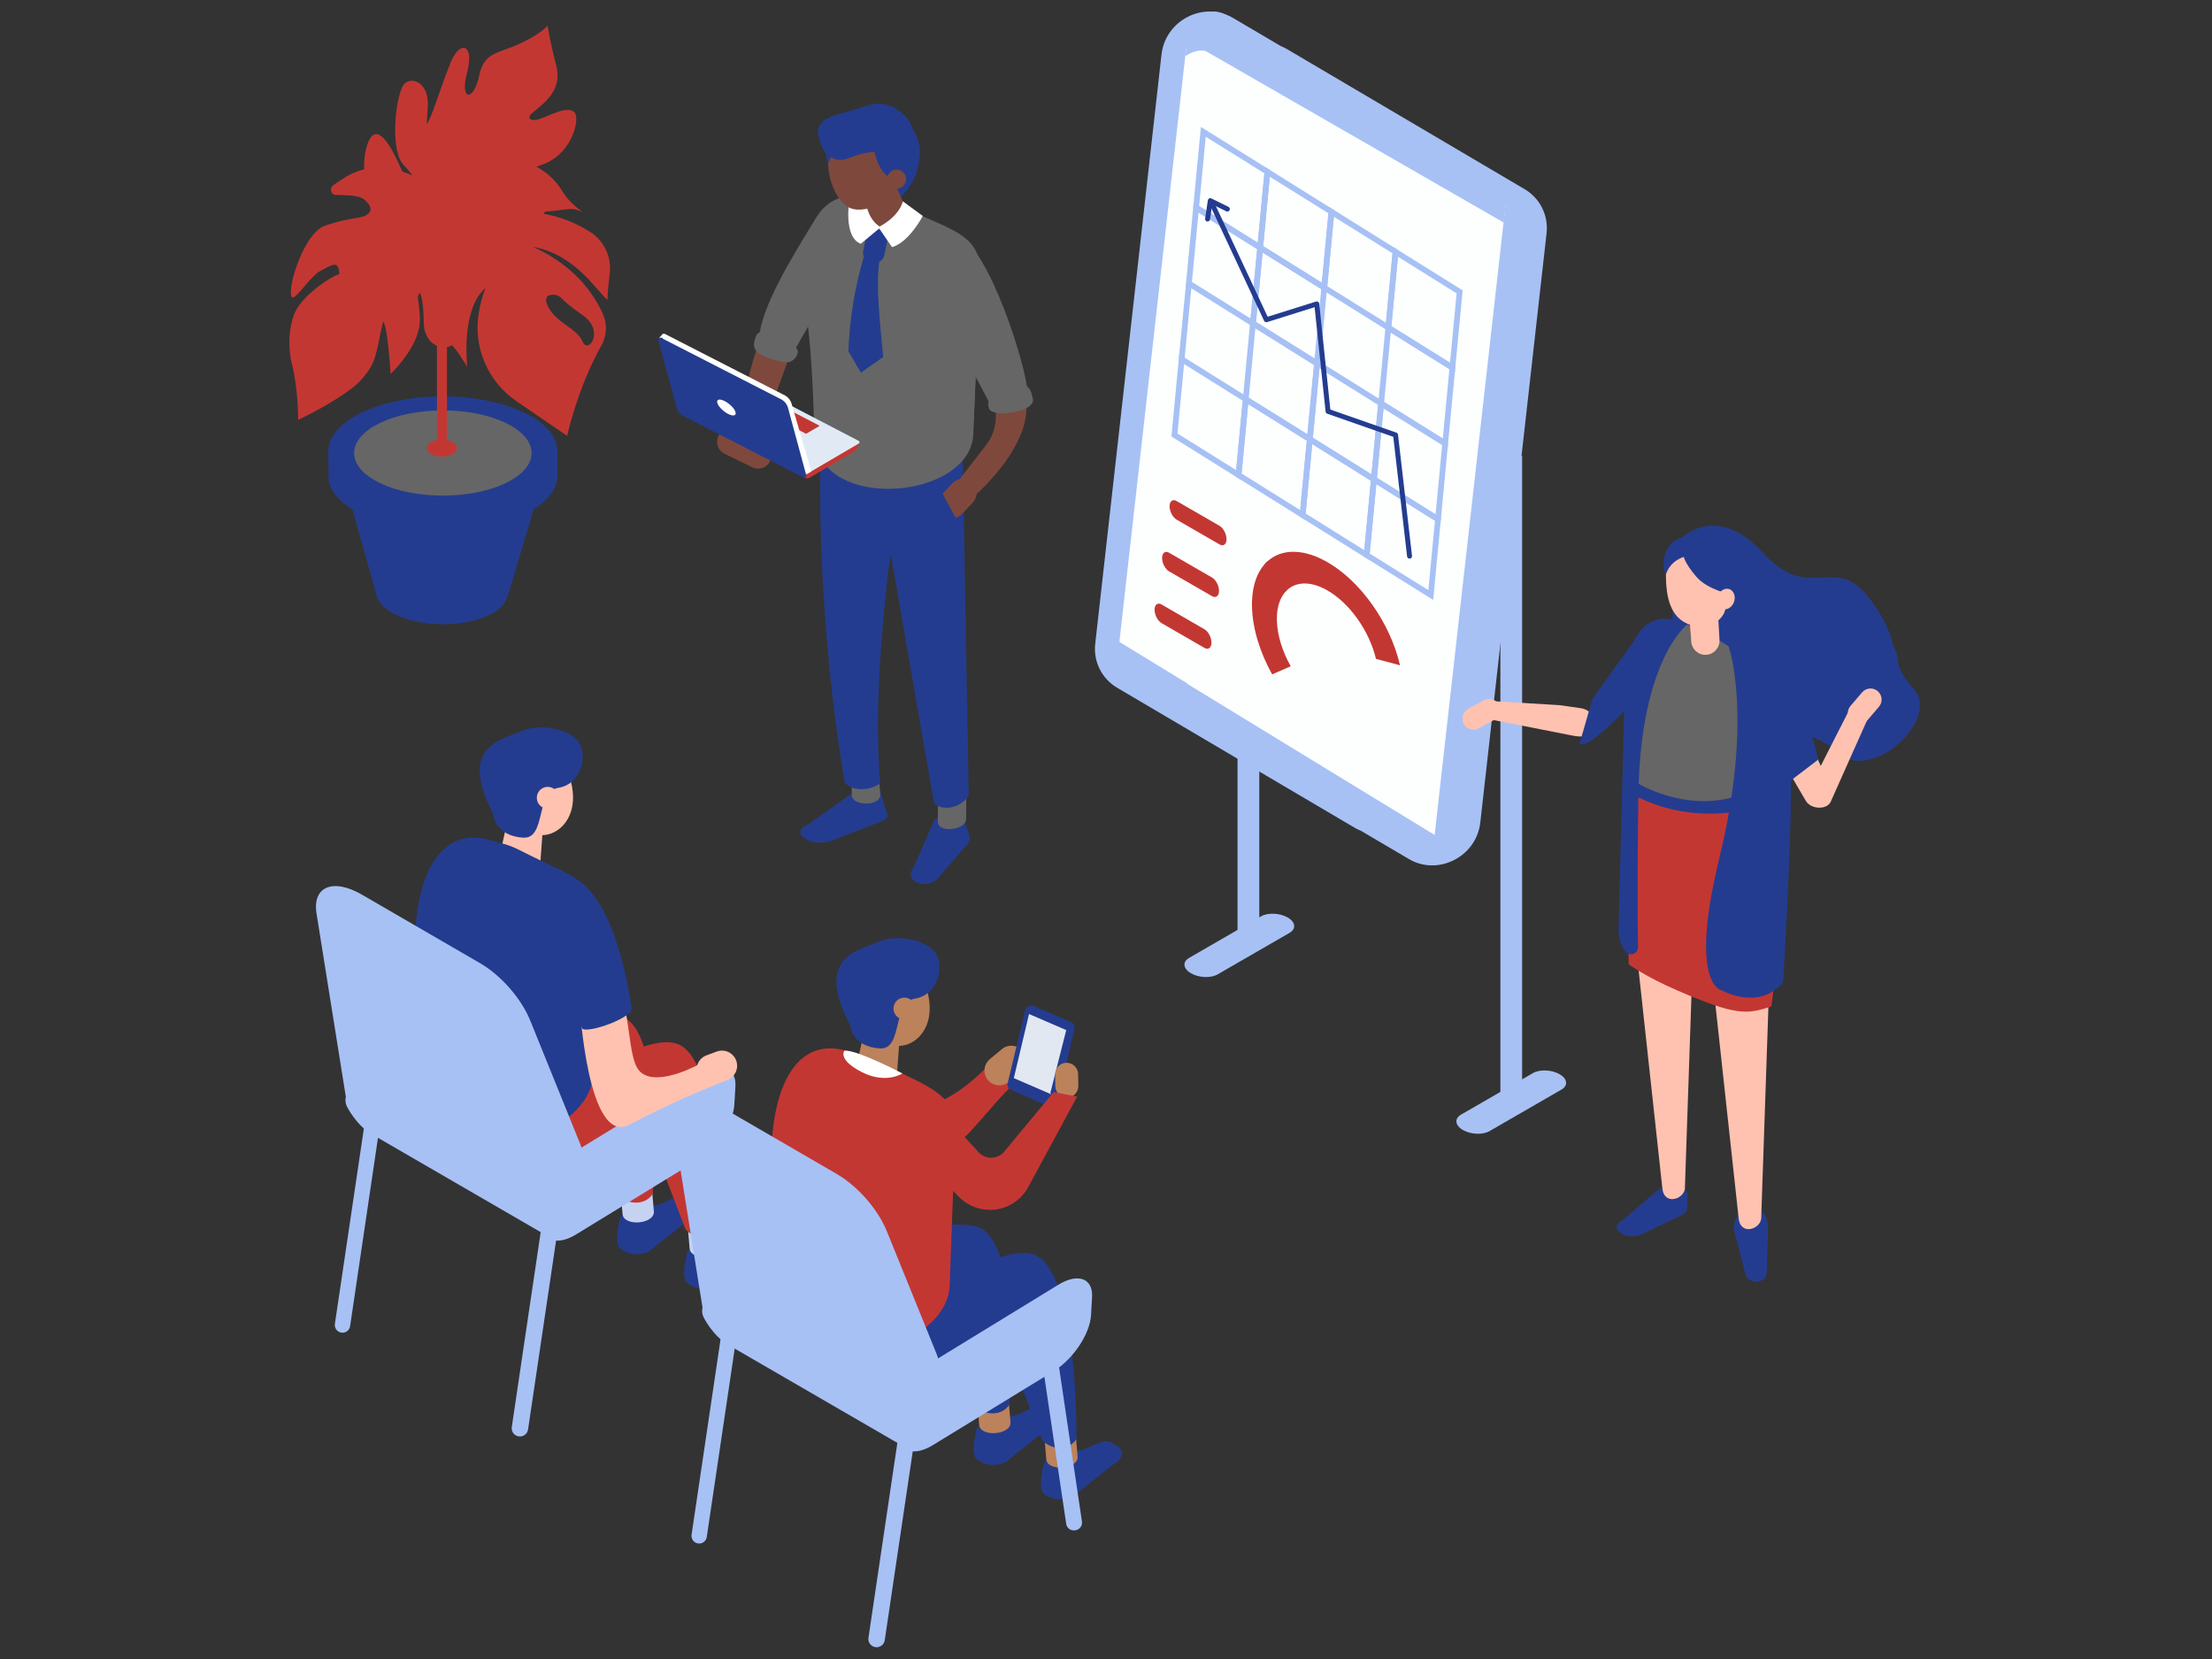 <?xml version="1.0" encoding="UTF-8"?>
<svg width="600px" height="450px" viewBox="0 0 600 450" version="1.1" xmlns="http://www.w3.org/2000/svg" xmlns:xlink="http://www.w3.org/1999/xlink">
    <rect x="0" y="0" width="600" height="450" fill="#333333" stroke="none"/>
    <!-- Generator: Sketch 58 (84663) - https://sketch.com -->
    <title>Analytics</title>
    <desc>Created with Sketch.</desc>
    <g id="Analytics" stroke="none" stroke-width="1" fill="none" fill-rule="evenodd">
        <g id="Asasdaset-2" transform="translate(78.5, 3)">
            <path d="M146.493,302.059 C151.693,309.473 154.659,313.117 163.642,314.888 C176.085,317.334 186.318,301.289 194.729,292.745 C198.499,288.915 193.264,282.275 189.443,286.156 C182.635,293.072 173.682,299.587 163.436,297.395 C156.589,295.934 155.17,295.968 151.246,290.372 C148.126,285.924 141.993,294.976 145.109,299.398 L146.493,302.059 Z" id="Path" fill="#C33733" fill-rule="nonzero"></path>
            <rect id="Rectangle" fill="#A7C1F5" fill-rule="nonzero" transform="translate(331.423, 208.373) rotate(180) translate(-331.423, -208.373) " x="328.474" y="120.64" width="5.897" height="175.466"></rect>
            <rect id="Rectangle" fill="#A7C1F5" fill-rule="nonzero" transform="translate(260.128, 166.592) rotate(180) translate(-260.128, -166.592) " x="257.179" y="78.86" width="5.897" height="175.466"></rect>
            <path d="M335.088,48.334 L270.601,10.326 C270.058,10.009 269.492,9.732 268.908,9.497 L255.919,1.847 C247.981,-2.825 237.597,2.504 236.553,11.792 L218.583,171.549 C218.002,176.363 220.323,181.066 224.497,183.536 L288.967,221.534 C289.518,221.855 290.093,222.134 290.686,222.368 L303.67,230.018 C311.6,234.682 322.01,229.357 323.033,220.069 L340.998,60.308 C341.572,55.499 339.254,50.804 335.088,48.334 Z" id="Path" fill="#A7C1F5" fill-rule="nonzero"></path>
            <path d="M270.774,245.862 L270.774,245.862 C268.625,244.629 265.401,244.491 263.553,245.562 L244.032,256.831 C242.179,257.901 242.411,259.766 244.552,261 L244.552,261 C246.701,262.234 249.92,262.371 251.772,261.301 L271.294,250.032 C273.15,248.957 272.923,247.092 270.774,245.862 Z" id="Path" fill="#A7C1F5" fill-rule="nonzero"></path>
            <path d="M243.468,182.437 L310.642,223.479 L329.983,51.559 L271.736,17.209 C267.524,14.729 262.01,17.557 261.456,22.483 L243.468,182.437 Z" id="Path" fill="#FDFFFF" fill-rule="nonzero"></path>
            <path d="M225.133,171.116 L292.302,212.158 L311.643,40.238 L253.397,5.905 C249.185,3.426 243.675,6.254 243.12,11.179 L225.133,171.116 Z" id="Path" fill="#FDFFFF" fill-rule="nonzero"></path>
            <path d="M243.696,6.305 C244.251,1.375 249.761,-1.431 253.973,1.032 L271.311,11.248 C271.695,11.383 272.066,11.553 272.42,11.755 L325.332,42.937 C328.572,44.845 330.387,48.48 329.966,52.216 L329.39,57.374 L248.854,11.024 C247.16,10.113 244.375,11.261 243.026,12.249 L243.696,6.305 Z" id="Path" fill="#A7C1F5" fill-rule="nonzero"></path>
            <polygon id="Path" stroke="#A7C1F5" stroke-width="1.56" points="263.321 64.165 245.94 53.308 247.895 32.751 265.277 43.607"></polygon>
            <polygon id="Path" stroke="#A7C1F5" stroke-width="1.56" points="280.702 75.017 263.321 64.165 265.277 43.607 282.658 54.46"></polygon>
            <polygon id="Path" stroke="#A7C1F5" stroke-width="1.56" points="298.083 85.874 280.702 75.017 282.658 54.46 300.039 65.312"></polygon>
            <polygon id="Path" stroke="#A7C1F5" stroke-width="1.56" points="315.464 96.726 298.083 85.874 300.039 65.312 317.42 76.169"></polygon>
            <polygon id="Path" stroke="#A7C1F5" stroke-width="1.56" points="261.361 84.722 243.98 73.87 245.94 53.308 263.321 64.165"></polygon>
            <polygon id="Path" stroke="#A7C1F5" stroke-width="1.56" points="278.742 95.579 261.361 84.722 263.321 64.165 280.702 75.017"></polygon>
            <polygon id="Path" stroke="#A7C1F5" stroke-width="1.56" points="313.504 117.288 296.123 106.431 298.083 85.874 315.464 96.726"></polygon>
            <path d="M243.984,73.87 L242.024,94.427" id="Path" stroke="#A7C1F5" stroke-width="1.56"></path>
            <polygon id="Path" stroke="#A7C1F5" stroke-width="1.56" points="276.787 116.136 259.405 105.284 261.361 84.722 278.742 95.579"></polygon>
            <polygon id="Path" stroke="#A7C1F5" stroke-width="1.56" points="294.168 126.993 276.787 116.136 278.742 95.579 296.123 106.431"></polygon>
            <polygon id="Path" stroke="#A7C1F5" stroke-width="1.56" points="311.549 137.845 294.168 126.993 296.123 106.431 313.504 117.288"></polygon>
            <polygon id="Path" stroke="#A7C1F5" stroke-width="1.56" points="257.45 125.841 240.069 114.989 242.024 94.427 259.405 105.284"></polygon>
            <polygon id="Path" stroke="#A7C1F5" stroke-width="1.56" points="274.827 136.693 257.45 125.841 259.405 105.284 276.787 116.136"></polygon>
            <polygon id="Path" stroke="#A7C1F5" stroke-width="1.56" points="292.208 147.55 274.827 136.693 276.787 116.136 294.168 126.993"></polygon>
            <polygon id="Path" stroke="#A7C1F5" stroke-width="1.56" points="309.589 158.403 292.208 147.55 294.168 126.993 311.549 137.845"></polygon>
            <path d="M303.834,148.526 L303.911,148.526 C304.089,148.505 304.251,148.415 304.363,148.275 C304.474,148.134 304.525,147.956 304.504,147.778 L300.709,114.915 C300.683,114.663 300.517,114.447 300.279,114.357 L282.348,108.086 L279.34,79.367 C279.317,79.166 279.207,78.985 279.039,78.872 C278.87,78.762 278.66,78.733 278.467,78.795 L265.35,82.917 L251.089,52.431 C250.987,52.214 250.776,52.068 250.537,52.047 C250.298,52.027 250.066,52.136 249.929,52.333 C249.792,52.53 249.77,52.786 249.872,53.003 L264.383,84.017 C264.523,84.323 264.87,84.476 265.191,84.374 L278.085,80.321 L281.063,108.649 C281.087,108.903 281.254,109.122 281.493,109.212 L299.424,115.487 L303.172,147.933 C303.213,148.268 303.496,148.522 303.834,148.526 Z" id="Path" fill="#243C8F" fill-rule="nonzero"></path>
            <path d="M249.056,57.086 C249.388,57.087 249.671,56.843 249.718,56.514 L250.324,52.44 L254.166,54.335 C254.494,54.466 254.866,54.322 255.022,54.006 C255.177,53.689 255.063,53.307 254.759,53.128 L250.092,50.828 C249.9,50.732 249.673,50.732 249.481,50.828 C249.292,50.927 249.161,51.111 249.129,51.322 L248.39,56.321 C248.363,56.497 248.407,56.677 248.512,56.82 C248.618,56.964 248.776,57.059 248.953,57.086 L249.056,57.086 Z" id="Path" fill="#243C8F" fill-rule="nonzero"></path>
            <path d="M281.11,149.231 C274.182,145.423 268.143,146.003 264.554,150.004 L270.245,157.423 C272.66,154.814 276.692,154.457 281.269,156.993 C287.553,160.431 292.951,168.206 294.726,175.719 L301.246,177.464 C298.672,166.16 290.566,154.436 281.11,149.231 Z" id="Path" fill="#C33733" fill-rule="nonzero"></path>
            <path d="M266.566,179.918 L271.607,177.726 C269.351,173.721 267.933,169.277 267.851,165.211 C267.774,161.527 268.805,158.764 270.589,157.074 L265.302,149.252 C262.564,151.732 261.004,155.918 261.095,161.493 C261.219,167.476 263.278,174.004 266.566,179.918 Z" id="Path" fill="#C33733" fill-rule="nonzero"></path>
            <path d="M252.292,144.67 L240.64,137.944 C239.6,137.342 238.745,135.713 238.745,134.325 L238.745,134.325 C238.745,132.937 239.605,132.292 240.64,132.894 L252.292,139.62 C253.332,140.222 254.188,141.851 254.188,143.239 L254.188,143.239 C254.201,144.628 253.345,145.289 252.292,144.67 Z" id="Path" fill="#C33733" fill-rule="nonzero"></path>
            <path d="M250.259,158.708 L238.607,151.981 C237.567,151.38 236.716,149.751 236.716,148.362 L236.716,148.362 C236.716,146.97 237.576,146.325 238.607,146.927 L250.259,153.653 C251.304,154.255 252.155,155.884 252.155,157.277 L252.155,157.277 C252.155,158.665 251.304,159.309 250.259,158.708 Z" id="Path" fill="#C33733" fill-rule="nonzero"></path>
            <path d="M248.213,172.745 L236.566,166.019 C235.53,165.417 234.67,163.771 234.67,162.395 L234.67,162.395 C234.67,161.007 235.53,160.362 236.566,160.964 L248.213,167.691 C249.258,168.292 250.109,169.921 250.109,171.309 L250.109,171.309 C250.109,172.702 249.258,173.347 248.213,172.745 Z" id="Path" fill="#C33733" fill-rule="nonzero"></path>
            <path d="M344.536,288.374 L344.536,288.374 C342.387,287.14 339.163,287.007 337.311,288.073 L317.794,299.342 C315.941,300.413 316.173,302.282 318.309,303.516 L318.309,303.516 C320.458,304.749 323.678,304.883 325.53,303.812 L345.052,292.543 C346.904,291.477 346.672,289.607 344.536,288.374 Z" id="Path" fill="#A7C1F5" fill-rule="nonzero"></path>
            <path d="M68.278,128.398 L14.983,127.586 L23.497,157.973 L23.497,157.973 C23.815,160.053 25.573,162.09 28.784,163.685 C35.871,167.209 47.321,167.209 54.378,163.723 C57.099,162.383 58.775,160.483 59.235,158.48 L59.798,156.838 L68.278,128.398 Z" id="Path" fill="#243C8F" fill-rule="nonzero"></path>
            <path d="M41.17,72.585 C41.491,72.582 41.799,72.458 42.03,72.236 C42.605,71.661 42.686,70.756 42.223,70.087 L26.931,48.765 C26.728,48.455 26.397,48.251 26.028,48.209 C25.66,48.166 25.292,48.29 25.023,48.546 C24.451,49.123 24.37,50.025 24.83,50.695 L40.122,72 C40.354,72.356 40.746,72.574 41.17,72.585 L41.17,72.585 Z" id="Path" fill="#243C8F" fill-rule="nonzero"></path>
            <path d="M69.567,119.45 C64.517,114.486 53.901,111.069 41.63,111.069 C29.36,111.069 18.739,114.486 13.693,119.45 L10.539,119.45 L10.633,127.186 L10.633,127.186 C11.88,134.88 25.281,140.94 41.626,140.94 C58.191,140.94 71.712,134.716 72.662,126.872 L72.713,126.851 L72.713,119.45 L69.567,119.45 Z" id="Path" fill="#243C8F" fill-rule="nonzero"></path>
            <ellipse id="Oval" fill="#243C8F" fill-rule="nonzero" cx="41.626" cy="119.45" rx="31.087" ry="14.927"></ellipse>
            <ellipse id="Oval" fill="#666666" fill-rule="nonzero" cx="41.626" cy="119.88" rx="24.069" ry="11.553"></ellipse>
            <path d="M45.443,118.539 C45.443,119.828 43.625,120.86 41.381,120.86 C39.138,120.86 37.319,119.819 37.319,118.539 C37.319,117.258 39.138,116.218 41.381,116.218 C43.625,116.218 45.443,117.258 45.443,118.539 Z" id="Path" fill="#C33733" fill-rule="nonzero"></path>
            <path d="M41.381,118.999 C42.179,118.946 42.784,118.258 42.735,117.46 L42.735,36.756 C42.808,36.228 42.567,35.706 42.118,35.418 C41.669,35.131 41.093,35.131 40.644,35.418 C40.195,35.706 39.954,36.228 40.027,36.756 L40.027,117.46 C39.978,118.258 40.583,118.946 41.381,118.999 L41.381,118.999 Z" id="Path" fill="#C33733" fill-rule="nonzero"></path>
            <path d="M27.334,60.837 C27.334,60.837 45.007,69.76 57.196,65.135 C69.386,60.51 55.653,62.156 52.4,58.714 C49.146,55.271 59.474,59.406 62.027,59.573 C64.58,59.741 72.128,53.797 71.724,48.025 C71.32,42.252 62.204,50.569 60.979,45.781 C59.754,40.993 59.522,45.308 69.145,41.44 C77.057,38.264 78.918,28.74 77.255,27.386 C74.302,25 67.292,30.97 65.302,29.251 C63.312,27.532 74.848,24.347 72.398,14.861 C70.533,7.628 70.043,3.94 70.043,3.94 C70.043,3.94 68.285,6.248 62.083,9.029 C56.453,11.552 52.778,11.204 51.476,17.526 C50.023,24.562 46.112,24.519 48.192,16.666 C50.272,8.814 46.211,7.795 43.696,14.04 C41.38,19.774 39.098,27.098 38.053,29.208 C37.009,31.318 37.237,31.443 37.546,25.692 C37.855,19.942 33.755,17.651 31.361,19.572 C28.967,21.493 26.943,37.593 31,41.762 C37.4,48.287 34.516,52.344 30.033,42.192 C25.55,32.04 22.348,30.803 20.711,37.709 C19.073,44.616 21.927,56.457 27.334,60.837 Z" id="Path" fill="#C33733" fill-rule="nonzero"></path>
            <path d="M2.123,80.579 C3.842,77.828 8.14,73.913 12.585,71.699 C13.272,71.355 13.968,71.888 13.238,69.55 C12.636,67.642 9.713,69.907 7.87,70.797 C4.968,72.915 1.423,78.696 0.645,77.519 C-0.765,75.413 3.993,59.738 9.941,58.117 C12.623,57.198 15.386,56.534 18.193,56.136 C20.824,55.818 23.979,54.344 20.407,51.211 C18.778,49.788 14.996,49.973 12.507,49.878 C12.115,49.837 11.759,49.631 11.527,49.313 C11.296,48.994 11.21,48.592 11.291,48.206 L11.291,48.206 C11.352,47.845 11.547,47.519 11.837,47.295 C12.597,46.715 13.646,46.006 15.043,45.146 C27.223,37.543 39.971,48.666 39.971,48.666 C45.821,52.388 53.613,60.701 52.41,68.63 C51.206,76.56 49.831,75.15 44.519,64.874 C39.206,54.597 33.64,65.153 39.305,67.001 C44.97,68.85 47.042,87.49 44.712,90.103 C42.383,92.716 36.52,90.933 36.438,84.516 C36.357,78.099 35.458,74.682 34.53,77.209 C33.602,79.736 34.1,76.676 34.53,84.086 C34.96,91.496 27.447,98.441 27.447,98.441 C27.447,98.441 26.256,78.305 24.438,85.809 C22.62,93.314 23.029,97.693 16.887,102.361 C10.745,107.029 2.377,110.88 2.377,110.88 C2.36,106.271 1.907,101.675 1.023,97.152 C-1.044,89.871 0.383,83.398 2.123,80.579 Z" id="Path" fill="#C33733" fill-rule="nonzero"></path>
            <path d="M25.292,84.752 C27.127,77.248 28.301,97.384 28.301,97.384 C28.301,97.384 35.814,90.434 35.38,83.029 C34.945,75.623 34.447,78.701 35.38,76.152 C36.312,73.603 37.206,77.033 37.284,83.458 C37.361,89.884 43.236,91.625 45.562,89.046 C47.887,86.467 45.819,67.797 40.155,65.944 C34.49,64.092 40.06,53.544 45.364,63.795 C50.668,74.046 52.056,75.503 53.259,67.552 C54.463,59.6 46.67,51.322 40.821,47.583 C40.821,47.583 40.443,47.252 39.755,46.723 C20.324,72.383 8.672,97.964 3.944,109.491 C6.093,108.464 12.66,105.163 17.736,101.325 C23.882,96.636 23.448,92.299 25.292,84.752 Z" id="Path" fill="#C33733" fill-rule="nonzero"></path>
            <path d="M81.516,59.862 C76.57,56.714 70.903,54.877 65.05,54.524 C75.468,54.524 75.67,52.603 79.577,54.593 C77.527,52.994 75.486,51.361 73.947,48.722 C70.294,42.464 60.915,37.633 52.057,40.891 C47.463,45.146 51.069,50.828 51.069,50.828 C47.678,46.53 44.003,44.755 37.079,48.03 C34.5,50.037 29.991,53.841 32.128,66.228 C32.642,69.432 33.422,72.588 34.461,75.662 C36.61,68.811 43.092,63.864 43.092,63.864 C41.425,66.402 40.237,69.224 39.585,72.189 C38.18,78.891 39.987,85.865 44.471,91.04 L45.189,91.9 C45.946,92.798 46.977,94.573 48.228,96.464 C47.837,92.08 47.368,80.162 53.17,75.129 C52.383,77.195 51.797,79.332 51.421,81.511 C49.712,90.913 53.696,100.44 61.59,105.825 L75.344,115.234 C75.344,115.234 78.095,102.309 84.744,90.494 C84.834,90.335 84.92,90.168 85.001,90 C86.179,87.429 86.149,84.467 84.92,81.92 C81.241,73.991 74.957,68 66.069,63.946 C77.381,66.013 82.93,75.378 86.269,78.348 C86.269,76.629 86.587,73.805 86.897,71.097 C87.42,66.628 85.326,62.256 81.516,59.862 Z M71.166,76.951 C72.223,76.849 73.266,77.254 73.977,78.043 C74.699,78.821 76.242,80.192 79.534,82.479 C85.732,86.777 80.974,93.258 79.534,89.665 C78.095,86.072 72.529,84.726 70.195,80.235 C68.931,77.785 69.958,77.076 71.166,76.951 Z" id="Shape" fill="#C33733" fill-rule="nonzero"></path>
            <ellipse id="Oval" fill="#FFC2B0" fill-rule="nonzero" transform="translate(62.306, 211.255) rotate(-7.37) translate(-62.306, -211.255) " cx="62.306" cy="211.255" rx="7.956" ry="14.037"></ellipse>
            <path d="M76.466,216.838 C74.617,223.285 67.698,225.632 63.628,221.415 C59.557,217.199 57.765,208.556 59.617,202.1 C61.47,195.645 66.266,193.827 70.332,198.043 C74.398,202.259 78.318,210.387 76.466,216.838 Z" id="Path" fill="#FFC2B0" fill-rule="nonzero"></path>
            <path d="M60.812,235.466 L60.12,235.311 C57.779,234.781 56.304,232.46 56.819,230.115 L59.742,216.941 C59.993,215.81 60.683,214.824 61.661,214.203 C62.639,213.581 63.825,213.374 64.956,213.628 L65.648,213.782 C67.991,214.31 69.466,216.633 68.948,218.979 L67.986,232.053 C67.479,234.404 63.15,235.977 60.812,235.466 Z" id="Path" fill="#FFC2B0" fill-rule="nonzero"></path>
            <path d="M55.289,217.766 C55.289,217.766 55.659,223.784 63.456,224.213 C69.705,224.557 66.679,211.728 72.877,210.718 C79.693,209.605 80.927,201.185 78.241,197.953 C75.554,194.721 68.046,193.032 62.609,195.43 C57.172,197.828 45.769,199.569 55.289,217.766 Z" id="Path" fill="#243C8F" fill-rule="nonzero"></path>
            <path d="M72.911,214.208 C72.581,215.357 71.591,216.195 70.402,216.33 C69.214,216.465 68.061,215.87 67.482,214.824 C66.903,213.777 67.011,212.485 67.756,211.549 C68.502,210.614 69.737,210.219 70.887,210.55 C72.455,211.002 73.362,212.639 72.911,214.208 Z" id="Path" fill="#FFC2B0" fill-rule="nonzero"></path>
            <path d="M91.599,325.775 L100.543,323.656 C105.567,321.378 106.47,320.85 108.709,322.139 L109.341,322.504 C111.58,323.794 111.297,326.072 108.713,327.563 L97.681,336.331 C95.066,337.752 91.849,337.439 89.557,335.54 C89.557,335.54 88.319,334.427 89.205,329.738 C89.708,327.064 89.532,326.966 91.599,325.775 Z" id="Path" fill="#243C8F" fill-rule="nonzero"></path>
            <path d="M98.854,325.577 C99.15,329.067 90.662,329.789 90.365,326.299 L89.398,314.953 L97.891,314.231 L98.854,325.577 Z" id="Path" fill="#C6D2F2" fill-rule="nonzero"></path>
            <path d="M48.761,280.938 C48.761,280.938 76.504,269.54 89.398,272.467 C102.292,275.394 98.532,320.867 98.532,320.867 C96.468,324.06 91.655,323.875 89.222,321.077 L77.011,289.122 L44.617,309.903 L33.92,286.436 L48.761,280.938 Z" id="Path" fill="#C33733" fill-rule="nonzero"></path>
            <path d="M109.801,335.11 L118.745,332.991 C123.769,330.718 124.672,330.185 126.911,331.474 L127.543,331.844 C129.782,333.133 129.499,335.411 126.915,336.903 L115.883,345.666 C113.268,347.088 110.051,346.774 107.759,344.875 C107.759,344.875 106.521,343.762 107.407,339.073 C107.91,336.4 107.734,336.305 109.801,335.11 Z" id="Path" fill="#243C8F" fill-rule="nonzero"></path>
            <path d="M117.043,334.913 C117.34,338.403 108.851,339.125 108.554,335.635 L107.587,324.292 L116.076,323.566 L117.043,334.913 Z" id="Path" fill="#C6D2F2" fill-rule="nonzero"></path>
            <path d="M64.47,302.054 C64.47,302.054 91.659,277.014 104.527,279.941 C117.395,282.868 116.729,330.202 116.729,330.202 C114.67,333.4 109.852,333.211 107.42,330.413 L95.209,298.457 L62.832,319.216 L52.135,295.749 L64.47,302.054 Z" id="Path" fill="#C33733" fill-rule="nonzero"></path>
            <path d="M111.986,296.06 L112.154,296.06 C112.704,296.06 113.232,296.279 113.622,296.668 C114.011,297.058 114.23,297.586 114.23,298.136 L114.23,353.151 C114.23,354.297 113.3,355.227 112.154,355.227 L111.986,355.227 C110.842,355.227 109.914,354.299 109.914,353.155 L109.914,298.141 C109.914,296.996 110.842,296.069 111.986,296.069 L111.986,296.06 Z" id="Path" fill="#DADADA" fill-rule="nonzero" transform="translate(112.072, 325.643) rotate(171.56) translate(-112.072, -325.643) "></path>
            <path d="M14.093,358.47 L14.093,358.47 C13.546,358.389 13.053,358.094 12.723,357.65 C12.394,357.206 12.254,356.649 12.335,356.102 L22.148,289.977 C22.316,288.846 23.366,288.062 24.499,288.223 L24.499,288.223 C25.045,288.303 25.538,288.597 25.867,289.041 C26.196,289.485 26.335,290.041 26.252,290.587 L16.461,356.751 C16.277,357.876 15.22,358.643 14.093,358.47 L14.093,358.47 Z" id="Path" fill="#A7C1F5" fill-rule="nonzero"></path>
            <path d="M62.196,386.617 L62.196,386.617 C61.61,386.532 61.083,386.216 60.73,385.74 C60.378,385.264 60.229,384.667 60.318,384.082 L71.777,306.825 C71.96,305.605 73.097,304.765 74.317,304.947 L74.317,304.947 C74.903,305.033 75.43,305.349 75.783,305.825 C76.135,306.301 76.283,306.897 76.195,307.483 L64.736,384.735 C64.649,385.322 64.333,385.849 63.856,386.203 C63.38,386.556 62.783,386.705 62.196,386.617 L62.196,386.617 Z" id="Path" fill="#A7C1F5" fill-rule="nonzero"></path>
            <path d="M59.845,275.678 L27.387,300.756 C22.083,304.001 18.103,300.782 18.107,295.203 L17.489,286.122 C17.489,280.534 21.838,273.322 27.138,270.077 L59.871,250.036 C65.17,246.791 69.507,248.699 69.499,254.278 L69.499,259.638 C69.49,265.203 65.149,272.433 59.845,275.678 Z" id="Path" fill="#243C8F" fill-rule="nonzero"></path>
            <path d="M29.996,293.695 C32.201,281.605 35.914,272.054 33.92,255.357 C33.92,232.242 42.021,221.338 54.241,224.841 L57.679,225.756 C59.334,226.198 60.936,226.816 62.458,227.6 C78.567,235.9 86.622,236.226 83.609,254.033 L82.362,288.043 C82.371,309.043 28.874,318.374 29.996,293.695 Z" id="Path" fill="#243C8F" fill-rule="nonzero"></path>
            <path d="M78.808,307.117 L65.33,273.838 C62.888,267.821 57.421,261.567 51.662,258.228 L19.685,239.678 C11.691,235.04 6.017,237.563 7.414,245.14 L15.305,294.516 C15.1,295.382 15.197,296.291 15.58,297.095 C15.58,297.095 18.021,302.17 22.457,304.719 L69.52,331.999 C75.107,334.887 70.848,326.897 70.848,326.897 C71.216,325.399 70.949,323.815 70.109,322.521 C76.681,323.042 82.062,315.133 78.808,307.117 Z" id="Path" fill="#A7C1F5" fill-rule="nonzero"></path>
            <path d="M110.519,311.777 L77.794,331.822 C72.494,335.067 68.398,333.542 68.691,328.436 L68.97,323.532 C69.262,318.421 73.84,311.587 79.143,308.342 L111.877,288.301 C117.176,285.056 121.272,286.582 120.98,291.688 L120.692,296.579 C120.4,301.698 115.822,308.532 110.519,311.777 Z" id="Path" fill="#A7C1F5" fill-rule="nonzero"></path>
            <path d="M69.499,250.736 L73.367,268.358 C74.143,272.056 76.416,275.268 79.646,277.229 C82.225,278.751 84.666,279.206 84.241,274.943 C83.381,266.407 69.499,250.736 69.499,250.736 Z" id="Path" fill="#243C8F" fill-rule="nonzero"></path>
            <path d="M78.705,269.072 C78.705,269.072 80.802,308.183 92.299,302.054 C103.797,295.926 112.754,292.388 119.609,289.59 L111.748,285.344 C111.748,285.344 100.049,292.066 95.252,287.807 C90.456,283.547 94.302,264.228 82.38,252.443 C70.457,240.658 78.705,269.072 78.705,269.072 Z" id="Path" fill="#FFC2B0" fill-rule="nonzero"></path>
            <path d="M71.523,253.672 L79.367,275.91 C80.48,277.629 94.165,272.789 92.794,270.138 C92.553,269.673 89.317,241.461 77.188,235.199 C69.855,231.417 67.401,243.542 71.523,253.672 Z" id="Path" fill="#243C8F" fill-rule="nonzero"></path>
            <path d="M115.948,281.014 C118.217,281.014 120.055,282.853 120.055,285.121 L120.055,288.078 C120.055,290.346 118.217,292.185 115.948,292.185 C113.68,292.185 111.842,290.346 111.842,288.078 L111.842,285.121 C111.842,282.853 113.68,281.014 115.948,281.014 Z" id="Rectangle" fill="#FFC2B0" fill-rule="nonzero" transform="translate(115.948, 286.599) rotate(-110.34) translate(-115.948, -286.599) "></path>
            <ellipse id="Oval" fill="#FFC2B0" fill-rule="nonzero" transform="translate(159.055, 268.421) rotate(-7.37) translate(-159.055, -268.421) " cx="159.055" cy="268.421" rx="7.956" ry="14.037"></ellipse>
            <path d="M173.209,274.01 C171.357,280.457 164.437,282.799 160.371,278.583 C156.305,274.367 154.504,265.723 156.357,259.268 C158.209,252.812 163.01,250.999 167.076,255.211 C171.142,259.423 175.07,267.554 173.209,274.01 Z" id="Path" fill="#BC825B" fill-rule="nonzero"></path>
            <path d="M157.564,292.633 L156.872,292.479 C154.529,291.95 153.054,289.628 153.572,287.282 L156.511,274.109 C157.032,271.759 159.357,270.274 161.708,270.791 L162.4,270.946 C164.741,271.476 166.216,273.797 165.701,276.142 L164.738,289.216 C164.213,291.572 159.885,293.14 157.564,292.633 Z" id="Path" fill="#BC825B" fill-rule="nonzero"></path>
            <path d="M152.042,274.934 C152.042,274.934 152.407,280.951 160.208,281.381 C166.457,281.729 163.431,268.917 169.629,267.885 C176.446,266.772 177.679,258.352 174.993,255.12 C172.307,251.888 164.802,250.199 159.365,252.597 C153.928,254.996 142.517,256.736 152.042,274.934 Z" id="Path" fill="#243C8F" fill-rule="nonzero"></path>
            <path d="M169.663,271.375 C169.333,272.525 168.343,273.363 167.154,273.498 C165.966,273.632 164.813,273.038 164.234,271.991 C163.655,270.945 163.763,269.652 164.508,268.717 C165.254,267.781 166.489,267.387 167.639,267.718 C169.206,268.171 170.111,269.807 169.663,271.375 L169.663,271.375 Z" id="Path" fill="#BC825B" fill-rule="nonzero"></path>
            <path d="M188.347,382.943 L197.278,380.819 C202.298,378.546 203.205,378.013 205.444,379.302 L206.08,379.668 C208.315,380.957 208.032,383.235 205.448,384.726 L194.415,393.494 C191.801,394.916 188.584,394.603 186.292,392.703 C186.292,392.703 185.059,391.59 185.94,386.901 C186.456,384.232 186.279,384.138 188.347,382.943 Z" id="Path" fill="#243C8F" fill-rule="nonzero"></path>
            <path d="M195.593,382.745 C195.89,386.235 187.397,386.957 187.1,383.467 L186.133,372.125 L194.622,371.398 L195.593,382.745 Z" id="Path" fill="#BC825B" fill-rule="nonzero"></path>
            <path d="M145.509,338.106 C145.509,338.106 173.261,326.708 186.133,329.635 C199.006,332.562 195.262,378.034 195.262,378.034 C193.203,381.228 188.385,381.043 185.957,378.245 L173.746,346.289 L141.365,367.066 L130.659,343.582 L145.509,338.106 Z" id="Path" fill="#243C8F" fill-rule="nonzero"></path>
            <path d="M206.549,392.278 L215.497,390.159 C220.517,387.885 221.424,387.352 223.663,388.642 L224.299,389.011 C226.534,390.301 226.251,392.579 223.672,394.07 L212.635,402.834 C210.021,404.256 206.804,403.945 204.511,402.047 C204.511,402.047 203.278,400.93 204.159,396.241 C204.658,393.567 204.486,393.473 206.549,392.278 Z" id="Path" fill="#243C8F" fill-rule="nonzero"></path>
            <path d="M213.795,392.08 C214.092,395.57 205.599,396.297 205.302,392.802 L204.335,381.46 L212.828,380.734 L213.795,392.08 Z" id="Path" fill="#BC825B" fill-rule="nonzero"></path>
            <path d="M161.205,359.222 C161.205,359.222 188.394,334.182 201.266,337.109 C214.139,340.036 213.464,387.37 213.464,387.37 C211.405,390.567 206.587,390.378 204.159,387.58 L191.948,355.625 L159.567,376.384 L148.87,352.917 L161.205,359.222 Z" id="Path" fill="#243C8F" fill-rule="nonzero"></path>
            <path d="M213.06,412.1 L213.228,412.074 C214.361,411.906 215.144,410.852 214.977,409.719 L206.901,355.298 C206.822,354.754 206.528,354.263 206.086,353.936 C205.644,353.608 205.09,353.471 204.546,353.553 L204.378,353.574 C203.247,353.745 202.467,354.798 202.633,355.93 L210.705,410.351 C210.873,411.484 211.927,412.267 213.06,412.1 Z" id="Path" fill="#A7C1F5" fill-rule="nonzero"></path>
            <path d="M110.845,415.655 L110.845,415.655 C109.708,415.487 108.921,414.429 109.087,413.291 L118.895,347.145 C118.976,346.598 119.271,346.105 119.715,345.776 C120.16,345.447 120.717,345.309 121.264,345.391 L121.264,345.391 C122.401,345.559 123.188,346.617 123.021,347.755 L113.209,413.914 C113.035,415.046 111.978,415.824 110.845,415.655 L110.845,415.655 Z" id="Path" fill="#A7C1F5" fill-rule="nonzero"></path>
            <path d="M158.948,443.785 L158.948,443.785 C158.362,443.699 157.834,443.383 157.481,442.908 C157.128,442.432 156.979,441.835 157.066,441.249 L168.524,363.997 C168.61,363.411 168.926,362.883 169.402,362.53 C169.877,362.177 170.474,362.027 171.06,362.115 L171.06,362.115 C171.646,362.201 172.174,362.516 172.527,362.992 C172.881,363.468 173.03,364.064 172.943,364.65 L161.484,441.903 C161.398,442.489 161.083,443.017 160.607,443.37 C160.131,443.723 159.534,443.872 158.948,443.785 L158.948,443.785 Z" id="Path" fill="#A7C1F5" fill-rule="nonzero"></path>
            <path d="M156.597,332.845 L124.135,357.924 C118.835,361.169 114.851,357.95 114.86,352.371 L114.241,343.289 C114.241,337.702 118.586,330.49 123.89,327.245 L156.619,307.203 C161.923,303.958 166.255,305.867 166.251,311.446 L166.251,316.805 C166.238,322.367 161.897,329.6 156.597,332.845 Z" id="Path" fill="#243C8F" fill-rule="nonzero"></path>
            <path d="M126.744,350.867 C128.94,338.772 132.662,329.244 130.659,312.524 C130.659,289.41 138.765,278.506 150.984,282.009 L154.423,282.924 C156.077,283.365 157.68,283.983 159.202,284.768 C175.315,293.067 183.365,293.394 180.357,311.201 L179.106,345.211 C179.119,366.206 125.626,375.542 126.744,350.867 Z" id="Path" fill="#C33733" fill-rule="nonzero"></path>
            <path d="M175.56,364.285 L162.069,331.006 C159.623,324.989 154.156,318.735 148.397,315.395 L116.437,296.845 C108.443,292.208 102.778,294.731 104.166,302.312 L112.057,351.683 C111.848,352.549 111.944,353.459 112.328,354.262 C112.328,354.262 114.756,359.33 119.183,361.874 L166.251,389.153 C171.838,392.042 167.579,384.052 167.579,384.052 C167.947,382.554 167.679,380.97 166.84,379.676 C173.433,380.209 178.797,372.301 175.56,364.285 Z" id="Path" fill="#A7C1F5" fill-rule="nonzero"></path>
            <path d="M207.271,368.944 L174.537,388.986 C169.234,392.231 165.138,390.705 165.43,385.599 L165.713,380.695 C166.006,375.585 170.583,368.751 175.883,365.506 L208.616,345.464 C213.915,342.219 218.016,343.745 217.723,348.851 L217.44,353.742 C217.148,358.865 212.57,365.699 207.271,368.944 Z" id="Path" fill="#A7C1F5" fill-rule="nonzero"></path>
            <path d="M139.255,63.576 C139.255,63.576 124.457,90.223 123.378,106.779 C123.378,106.779 127.491,115.84 130.496,107.789 C137.828,88.152 142.9,71.342 148.775,64.655 C154.65,57.967 139.255,63.576 139.255,63.576 Z" id="Path" fill="#7F483D" fill-rule="nonzero"></path>
            <path d="M169.277,232.328 L174.954,219.395 C175.917,218.278 178.573,217.362 180.542,217.294 C181.431,217.264 182.347,217.999 182.742,219.013 L183.602,221.231 C184.913,224.398 184.822,224.914 183.554,226.388 L176.046,235.117 C174.756,236.587 172.332,237.206 170.605,236.493 L170.115,236.291 C168.391,235.582 168.013,233.798 169.277,232.328 Z" id="Path" fill="#243C8F" fill-rule="nonzero"></path>
            <path d="M183.567,219.129 C183.567,222.206 175.883,223.023 175.895,219.95 L175.934,209.957 L183.606,209.136 L183.567,219.129 Z" id="Path" fill="#666666" fill-rule="nonzero"></path>
            <path d="M140.544,220.719 L153.206,211.736 C155.107,211.026 157.18,210.915 159.146,211.418 C160.191,211.659 160.337,210.881 160.302,211.848 L161.493,215.871 C162.58,218.549 162.885,218.987 159.821,220.109 L146.991,225.069 C144.842,225.903 141.722,225.679 140.067,224.57 L139.599,224.256 C137.966,223.148 138.37,221.557 140.544,220.719 Z" id="Path" fill="#243C8F" fill-rule="nonzero"></path>
            <path d="M160.277,212.596 C160.277,215.768 152.54,215.768 152.54,212.596 L152.54,202.281 L159.554,202.444 L160.277,212.596 Z" id="Path" fill="#666666" fill-rule="nonzero"></path>
            <path d="M160.259,209.484 C157.203,211.685 152.205,211.633 150.572,209.076 C145.341,177.473 143.265,145.307 144.125,112.629 L168.193,105.43 C163.367,144.662 157.784,179.377 160.259,209.484 Z" id="Path" fill="#243C8F" fill-rule="nonzero"></path>
            <path d="M184.259,212.703 C182.08,216.464 176.617,217.079 174.83,214.723 L156.752,110.652 L182.433,108.705 L184.259,212.703 Z" id="Path" fill="#243C8F" fill-rule="nonzero"></path>
            <path d="M163.324,146.605 L161.557,156.305 L155.691,127.238 C156.877,127.599 156.894,126.138 158.226,126.378 L163.324,146.605 Z" id="Path" fill="#243C8F" fill-rule="nonzero"></path>
            <path d="M176.858,83.574 C182.596,90.365 185.433,93.662 189.937,102.967 C192.881,109.057 191.587,114.318 189.043,117.632 C185.566,122.162 181.569,127.264 181.569,127.264 L186.03,131.321 C186.03,131.321 202.251,117.43 199.663,104.673 L190.092,74.489 L176.858,83.574 Z" id="Path" fill="#7F483D" fill-rule="nonzero"></path>
            <path d="M185.428,128.411 L184.706,127.732 C183.383,126.481 181.165,126.662 179.781,128.128 L176.944,131.136 C175.56,132.602 175.517,134.828 176.841,136.074 L177.563,136.758 C178.891,138.004 181.109,137.828 182.489,136.362 L185.33,133.354 C186.713,131.884 186.756,129.662 185.428,128.411 Z" id="Path" fill="#7F483D" fill-rule="nonzero"></path>
            <path d="M143.192,55.582 C135.55,67.835 128.209,80.17 127.384,88.547 C129.391,95.557 131.325,91.663 136.229,93.4 L150.894,67.659 L146.88,60.924 L143.192,55.582 Z" id="Path" fill="#666666" fill-rule="nonzero"></path>
            <path d="M142.388,114.236 C142.006,102.107 141.683,90.855 139.405,75.804 C138.748,54.885 146.411,46.9 159.739,51.305 L165.232,52.595 C181.405,60.666 189.468,59.987 187.152,76.908 L185.519,113.871 C186.103,132.864 142.07,136.599 142.388,114.236 Z" id="Path" fill="#666666" fill-rule="nonzero"></path>
            <polygon id="Path" fill="#666666" fill-rule="nonzero" points="176.858 82.281 184.607 110.544 185.514 113.291 186.095 99.533"></polygon>
            <path d="M175.479,78.971 L190.436,107.338 C191.617,109.057 200.321,106.367 200.213,103.345 C199.999,97.019 190.079,64.169 180.636,60.069 C172.964,56.751 170.983,68.837 175.479,78.971 Z" id="Path" fill="#666666" fill-rule="nonzero"></path>
            <path d="M130.354,122.128 L130.354,122.128 C129.482,123.889 127.352,124.619 125.583,123.761 L118.006,120.056 C116.24,119.187 115.508,117.055 116.368,115.285 L116.368,115.285 C117.239,113.522 119.369,112.79 121.139,113.648 L128.716,117.352 C130.48,118.225 131.211,120.356 130.354,122.128 Z" id="Path" fill="#7F483D" fill-rule="nonzero"></path>
            <path d="M190.956,104.029 C190.956,104.029 188.729,105.666 189.855,107.979 C190.981,110.291 202.504,108.838 201.662,105.112 C200.819,101.385 200.145,99.804 190.956,104.029 Z" id="Path" fill="#666666" fill-rule="nonzero"></path>
            <path d="M133.973,95.226 C134.83,95.418 135.728,95.257 136.464,94.779 C137.201,94.301 137.714,93.547 137.888,92.686 L137.888,92.609 C138.318,90.073 128.089,84.572 126.615,88.083 C125.244,91.384 125.673,93.421 133.973,95.226 Z" id="Path" fill="#666666" fill-rule="nonzero"></path>
            <path d="M156.817,52.16 C156.817,52.16 158.626,54.344 159.636,54.705 C160.646,55.066 173.08,47.51 170.381,36.804 C168.662,30.026 155.845,33.43 155.845,33.43 L156.817,52.16 Z" id="Path" fill="#243C8F" fill-rule="nonzero"></path>
            <path d="M163.917,61.375 L166.629,58.053 C164.54,58.638 158.893,59.772 158.299,57.675 L155.158,47.054 C154.573,44.96 155.791,42.788 157.883,42.193 L158.501,42.021 C160.583,41.462 162.729,42.674 163.324,44.746 L168.181,55.59 C168.765,57.675 166.006,60.791 163.917,61.375 Z" id="Path" fill="#7F483D" fill-rule="nonzero"></path>
            <path d="M156.92,53.407 C160.347,52.894 163.32,50.766 164.91,47.686 C164.91,47.686 162.468,55.556 157.844,56.712 L156.92,53.407 Z" id="Path" fill="#7F483D" fill-rule="nonzero"></path>
            <path d="M182.321,140.274 C182.321,140.274 175.968,129.099 175.874,127.977 C175.874,127.977 173.454,133.805 175.874,137.037 C178.294,140.269 182.321,140.274 182.321,140.274 Z" id="Path" fill="#243C8F" fill-rule="nonzero"></path>
            <path d="M157.947,68.304 L157.947,68.304 C159.52,68.626 161.05,67.719 161.347,66.292 L162.172,62.33 C162.468,60.903 161.428,59.467 159.855,59.145 L159.855,59.145 C158.282,58.822 156.752,59.729 156.456,61.156 L155.63,65.119 C155.334,66.55 156.374,67.981 157.947,68.304 Z" id="Path" fill="#243C8F" fill-rule="nonzero"></path>
            <path d="M160.07,67.423 C158.979,74.905 160.229,84.426 161.063,93.838 L155.011,98.093 L151.616,92.252 C151.955,83.443 153.399,74.711 155.914,66.262 L160.07,67.423 Z" id="Path" fill="#243C8F" fill-rule="nonzero"></path>
            <path d="M166.41,51.623 L171.812,55.582 C171.812,55.582 168.052,62.768 163.453,64.032 L159.744,58.62 C159.744,58.62 165.103,56.166 166.41,51.623 Z" id="Path" fill="#FFFFFF" fill-rule="nonzero"></path>
            <path d="M156.159,49.345 L151.84,51.623 C151.84,51.623 150.271,61.375 154.99,63.125 L160.393,58.62 C160.393,58.62 156.159,56.695 156.159,49.345 Z" id="Path" fill="#FFFFFF" fill-rule="nonzero"></path>
            <ellipse id="Oval" fill="#7F483D" fill-rule="nonzero" transform="translate(153.075, 41.3) rotate(-3.93) translate(-153.075, -41.3) " cx="153.075" cy="41.3" rx="6.967" ry="12.288"></ellipse>
            <path d="M165.168,46.908 C163.212,52.453 153.795,56.153 150.46,52.255 C147.125,48.357 149.256,38.686 151.212,33.142 C153.168,27.597 157.461,26.265 160.792,30.159 C164.123,34.053 167.123,41.364 165.168,46.908 Z" id="Path" fill="#7F483D" fill-rule="nonzero"></path>
            <path d="M158.39,33.821 C158.39,33.821 157.53,44.691 166.182,46.831 C166.182,46.831 175.668,40.917 168.215,30.731 C161.643,21.752 151.84,29.08 151.84,29.08 L158.39,33.821 Z" id="Path" fill="#243C8F" fill-rule="nonzero"></path>
            <path d="M146.132,41.54 C146.132,41.54 147.125,36.86 152.703,34.706 L148.16,32.201 C148.16,32.201 143.639,33.391 146.132,41.54 Z" id="Path" fill="#243C8F" fill-rule="nonzero"></path>
            <path d="M163.092,40.032 C161.123,37.56 157.105,37.723 151.453,39.976 C150.601,40.345 149.664,40.473 148.745,40.345 C144.447,39.61 143.643,34.358 143.643,34.358 C142.607,30.86 144.885,29.201 148.371,28.152 L157.474,25.453 C162.632,23.897 167.789,27.997 168.838,31.47 L169.096,32.042 C170.149,35.557 166.586,38.991 163.092,40.032 Z" id="Path" fill="#243C8F" fill-rule="nonzero"></path>
            <path d="M167.132,46.461 C166.654,47.801 165.182,48.5 163.841,48.025 C162.501,47.55 161.798,46.08 162.271,44.738 C162.743,43.397 164.212,42.691 165.554,43.16 C166.203,43.387 166.734,43.863 167.03,44.483 C167.326,45.102 167.363,45.815 167.132,46.461 Z" id="Path" fill="#7F483D" fill-rule="nonzero"></path>
            <path d="M154.431,117.099 L150.799,115.809 L150.37,115.38 L150.095,114.89 L122.734,100.663 C122.343,100.494 121.897,100.511 121.521,100.711 L111.077,106.84 L111.077,106.668 L109.092,107.467 L109.182,108.279 L109.182,108.279 C109.227,108.374 109.305,108.449 109.401,108.49 L137.871,123.297 C137.911,123.322 137.939,123.362 137.948,123.408 C138.542,125.587 139.534,127.539 141.387,126.417 L152.953,119.6 C153.866,119.109 154.428,118.148 154.41,117.112 L154.431,117.099 Z" id="Path" fill="#C33733" fill-rule="nonzero"></path>
            <path d="M139.049,125.557 L106.264,108.511 C105.885,108.314 105.89,107.966 106.264,107.738 L120.198,99.572 C120.631,99.342 121.145,99.321 121.595,99.516 L154.38,116.566 C154.758,116.764 154.749,117.112 154.38,117.34 L140.446,125.506 C140.013,125.736 139.498,125.755 139.049,125.557 Z" id="Path" fill="#E1EAF4" fill-rule="nonzero"></path>
            <path d="M139.968,114.576 L132.034,110.45 C131.944,110.403 131.944,110.321 132.034,110.265 L135.404,108.288 C135.511,108.236 135.636,108.236 135.744,108.288 L143.678,112.414 C143.772,112.461 143.768,112.543 143.678,112.599 L140.308,114.576 C140.201,114.63 140.075,114.63 139.968,114.576 L139.968,114.576 Z" id="Path" fill="#C33733" fill-rule="nonzero"></path>
            <path d="M136.173,106.371 C135.894,105.508 135.308,104.778 134.527,104.317 L102.004,87.653 C101.799,87.522 101.547,87.485 101.312,87.55 L101.312,87.55 C101.254,87.575 101.204,87.615 101.166,87.666 L100.259,88.685 L101.175,88.607 L106.053,106.625 C106.334,107.488 106.921,108.218 107.703,108.679 L138.456,124.436 L139.5,125.441 L139.646,125.686 C140.248,125.811 141.55,124.857 141.55,124.857 L136.173,106.371 Z" id="Path" fill="#FFFFFF" fill-rule="nonzero"></path>
            <path d="M139.255,126.434 L106.732,109.771 C105.95,109.31 105.363,108.58 105.082,107.716 L100.143,89.501 C99.933,88.723 100.328,88.384 101.029,88.741 L133.552,105.404 C134.334,105.864 134.919,106.595 135.198,107.458 L140.132,125.673 C140.347,126.451 139.951,126.808 139.255,126.434 Z" id="Path" fill="#243C8F" fill-rule="nonzero"></path>
            <path d="M121.01,108.799 C121.272,109.766 120.378,109.981 119.011,109.281 C117.645,108.58 116.321,107.231 116.063,106.272 C115.805,105.314 116.695,105.09 118.062,105.791 C119.428,106.491 120.748,107.828 121.01,108.799 Z" id="Path" fill="#FFFFFF" fill-rule="nonzero"></path>
            <ellipse id="Oval" fill="#243C8F" fill-rule="nonzero" cx="429.718" cy="176.966" rx="6.653" ry="7.732"></ellipse>
            <path d="M324.666,191.923 L348.266,196.569 C352.534,197.407 354.877,195.421 354.176,192.524 C353.68,190.679 352.114,189.32 350.218,189.086 L344.484,188.269 L326.991,187.221 L324.666,191.923 Z" id="Path" fill="#FFC2B0" fill-rule="nonzero"></path>
            <path d="M353.45,186.55 L349.934,198.778 C351.779,199.895 357.683,194.908 367.646,183.817 L365.875,169.255 L353.45,186.55 Z" id="Path" fill="#243C8F" fill-rule="nonzero"></path>
            <path d="M376.642,143.725 C376.642,143.725 386.557,132.606 399.61,146.858 C412.663,161.11 419.145,146.605 428.764,159.537 C438.383,172.47 432.83,175.513 440.523,183.791 C448.216,192.069 428.764,209.802 419.815,200.983 C410.867,192.163 386.953,194.446 384.937,186.434 C382.921,178.423 376.642,143.725 376.642,143.725 Z" id="Path" fill="#243C8F" fill-rule="nonzero"></path>
            <path d="M375.421,148.891 L375.146,166.685 C375.146,166.685 386.261,173.703 391.736,169.668 C397.212,165.632 390.318,146.665 383.467,147.726 C376.616,148.788 375.421,148.891 375.421,148.891 Z" id="Path" fill="#243C8F" fill-rule="nonzero"></path>
            <path d="M361.513,328.049 L371.63,319.453 C372.946,318.821 375.812,318.726 377.721,319.126 C378.579,319.314 379.188,320.078 379.178,320.957 L379.178,322.848 C379.268,325.577 378.993,325.951 377.256,326.785 L366.941,331.754 C365.201,332.613 362.643,332.501 361.268,331.56 L360.877,331.294 C359.48,330.34 359.772,328.883 361.513,328.049 Z" id="Path" fill="#243C8F" fill-rule="nonzero"></path>
            <path d="M363.971,241.797 L372.391,319.16 C372.748,323.996 378.047,322.431 378.516,319.496 L380.888,249.907 L363.971,241.797 Z" id="Path" fill="#FFC2B0" fill-rule="nonzero"></path>
            <path d="M394.818,342.043 L391.715,330.176 C391.715,328.711 392.871,326.093 394.066,324.546 C394.608,323.854 395.56,323.637 396.348,324.026 L398.067,324.851 C400.564,325.951 401.076,328.203 401.076,330.133 L400.771,339.748 C400.771,341.678 401.02,343.367 399.572,344.205 L399.017,344.446 C397.564,345.284 394.818,343.973 394.818,342.043 Z" id="Path" fill="#243C8F" fill-rule="nonzero"></path>
            <path d="M384.67,249.937 L393.09,327.301 C393.447,332.14 398.746,330.576 399.215,327.636 L401.587,258.047 L384.67,249.937 Z" id="Path" fill="#FFC2B0" fill-rule="nonzero"></path>
            <path d="M364.272,185.772 C364.272,185.772 364.913,170.342 365.381,169.87 C370.023,165.047 375.056,164.467 381.193,167.132 C385.062,168.817 391.079,172.814 396.941,176.321 C413.312,186.133 407.544,202.968 407.544,202.968 L405.533,206.957 L402.911,200.003 L401.927,204.911 C400.577,211.603 398.325,212.312 398.256,219.138 C398.166,228.193 361.65,220.087 363.954,206.759 L364.272,185.772 Z" id="Path" fill="#666666" fill-rule="nonzero"></path>
            <path d="M400.573,211.569 C404.011,215.527 403.345,216.765 405.206,223.328 C406.122,226.564 406.109,232.225 405.744,237.623 C405.387,242.927 401.996,269.974 401.996,269.974 C395.248,272.248 392.248,272.458 376.638,265.732 C367.784,261.92 363.279,258.554 363.279,258.554 C362.626,224.497 363.937,206.725 363.937,206.725 C367.539,215.871 380.983,216.408 400.573,211.569 Z" id="Path" fill="#C33733" fill-rule="nonzero"></path>
            <path d="M365.368,209.265 C365.368,209.265 378.726,217.676 393.107,212.759 L393.107,216.967 C393.107,216.967 378.494,220.496 363.662,212.11 L365.368,209.265 Z" id="Path" fill="#243C8F" fill-rule="nonzero"></path>
            <path d="M390.387,172.285 C390.387,172.285 397.212,191.441 387.851,229.818 C379.401,264.473 388.539,265.633 388.539,265.633 C388.539,265.633 398.458,271.341 405.159,263.463 C405.159,263.463 408.537,209.364 406.84,198.477 C405.142,187.59 390.387,172.285 390.387,172.285 Z" id="Path" fill="#243C8F" fill-rule="nonzero"></path>
            <path d="M379.221,166.35 C379.221,166.35 366.383,175.805 365.897,213.12 C365.605,234.911 365.691,247.341 365.811,253.908 C365.844,254.75 365.309,255.509 364.506,255.763 C363.703,256.017 362.83,255.703 362.372,254.996 L362.106,254.6 C361.021,253.007 360.463,251.112 360.511,249.185 L362.282,180.658 C362.282,180.658 363.181,159.043 379.221,166.35 Z" id="Path" fill="#243C8F" fill-rule="nonzero"></path>
            <path d="M430.831,184.47 L430.831,184.47 C432.09,185.551 432.236,187.447 431.158,188.708 L428.003,192.391 C426.924,193.648 425.031,193.796 423.769,192.722 L423.769,192.722 C422.509,191.642 422.361,189.746 423.438,188.484 L426.593,184.801 C427.673,183.541 429.569,183.393 430.831,184.47 L430.831,184.47 Z" id="Path" fill="#FFC2B0" fill-rule="nonzero"></path>
            <path d="M318.546,193.38 L318.546,193.38 C317.745,191.928 318.27,190.102 319.719,189.297 L323.966,186.95 C325.419,186.15 327.245,186.677 328.049,188.128 L328.049,188.128 C328.849,189.58 328.322,191.407 326.871,192.211 L322.625,194.557 C321.173,195.355 319.349,194.828 318.546,193.38 Z" id="Path" fill="#FFC2B0" fill-rule="nonzero"></path>
            <path d="M401.166,196.865 L411.378,214.324 C412.891,216.679 417.451,216.744 418.255,214.066 L428.325,191.497 L423.107,189.559 L415.371,204.761 L408.421,189.03 L401.166,196.865 Z" id="Path" fill="#FFC2B0" fill-rule="nonzero"></path>
            <path d="M390.387,172.285 C390.387,172.285 410.308,179.532 414.623,203.089 L406.59,209.222 L396.98,193.358 L390.387,172.285 Z" id="Path" fill="#243C8F" fill-rule="nonzero"></path>
            <path d="M387.481,165.352 C385.204,166.626 382.558,167.082 379.986,166.642 L380.132,169.221 C380.132,169.221 384.49,169.788 387.481,165.352 Z" id="Path" fill="#C33733" fill-rule="nonzero"></path>
            <path d="M389.622,161.192 C389.489,166.41 382.603,168.37 378.125,165.628 C373.646,162.885 373.272,156.481 373.397,151.264 C373.521,146.046 380.643,144.365 385.122,147.107 C389.6,149.85 389.759,155.987 389.622,161.192 Z" id="Path" fill="#FFC2B0" fill-rule="nonzero"></path>
            <path d="M384.301,174.619 L384.301,174.619 C382.184,174.729 380.373,173.115 380.239,171 L379.607,160.152 C379.497,158.035 381.111,156.224 383.226,156.09 L383.226,156.09 C385.343,155.98 387.154,157.594 387.288,159.709 L387.915,170.557 C388.026,172.672 386.414,174.483 384.301,174.619 L384.301,174.619 Z" id="Path" fill="#FFC2B0" fill-rule="nonzero"></path>
            <path d="M391.225,158.291 C391.225,158.291 384.67,157.023 381.589,153.395 C378.507,149.768 377.11,146.854 378.851,145.771 C380.592,144.688 392.97,142.831 391.225,158.291 Z" id="Path" fill="#243C8F" fill-rule="nonzero"></path>
            <path d="M379.655,147.722 C379.655,147.722 374.824,148.221 373.384,152.824 C371.183,149.188 374.63,138.352 383.536,145.13 L379.655,147.722 Z" id="Path" fill="#243C8F" fill-rule="nonzero"></path>
            <ellipse id="Oval" fill="#FFC2B0" fill-rule="nonzero" transform="translate(389.645, 159.488) rotate(-70.42) translate(-389.645, -159.488) " cx="389.645" cy="159.488" rx="2.845" ry="2.334"></ellipse>
            <path d="M379.986,166.474 C379.986,166.474 385.083,167.304 387.748,165.138 C387.748,165.138 383.905,168.958 380.149,169.474 L379.986,166.474 Z" id="Path" fill="#FFC2B0" fill-rule="nonzero"></path>
            <path d="M195.129,290.476 L198.395,287.755 C200.098,286.333 200.331,283.803 198.915,282.095 L198.915,282.095 C197.493,280.396 194.966,280.166 193.259,281.579 L189.989,284.295 C188.288,285.718 188.056,288.247 189.468,289.956 L189.468,289.956 C190.892,291.654 193.419,291.886 195.129,290.476 L195.129,290.476 Z" id="Path" fill="#BC825B" fill-rule="nonzero"></path>
            <path d="M206.858,296.97 L196.418,292.332 C195.757,291.975 195.427,291.21 195.623,290.484 L200.351,270.752 C200.532,270 201.181,269.605 201.799,269.893 L212.145,274.362 C212.805,274.721 213.134,275.485 212.94,276.211 L208.212,295.848 C208.092,296.342 207.881,296.45 207.451,296.665 L206.858,296.97 Z" id="Path" fill="#243C8F" fill-rule="nonzero"></path>
            <path d="M203.828,278.789 C203.828,278.789 195.451,291.254 195.632,290.484 L200.231,270.138 L201.052,269.867 C201.294,269.759 201.57,269.759 201.812,269.867 L212.158,274.337 C212.47,274.48 212.715,274.737 212.845,275.054 L203.828,278.789 Z" id="Path" fill="#243C8F" fill-rule="nonzero"></path>
            <path d="M205.926,297.069 L195.61,292.603 C194.958,292.236 194.642,291.471 194.845,290.751 L199.573,271.019 C199.754,270.262 200.39,269.871 201.009,270.159 L211.324,274.629 C211.975,274.996 212.29,275.762 212.085,276.481 L207.357,296.213 C207.163,296.944 206.544,297.335 205.926,297.069 Z" id="Path" fill="#243C8F" fill-rule="nonzero"></path>
            <path d="M206.652,293.828 L196.496,289.444 L200.622,272.05 L210.713,276.408 L206.415,293.407 C206.385,293.57 206.789,293.888 206.652,293.828 Z" id="Path" fill="#E1E8F2" fill-rule="nonzero"></path>
            <path d="M210.933,294.713 L210.933,294.713 C209.209,294.742 207.787,293.372 207.752,291.649 L207.692,288.451 C207.668,286.73 209.035,285.311 210.756,285.271 L210.756,285.271 C212.48,285.244 213.902,286.616 213.937,288.34 L213.997,291.533 C214.024,293.255 212.655,294.676 210.933,294.713 L210.933,294.713 Z" id="Path" fill="#BC825B" fill-rule="nonzero"></path>
            <path d="M165.606,304.857 L181.453,321.507 C184.007,324.191 187.671,325.522 191.351,325.104 C195.032,324.686 198.305,322.567 200.192,319.38 L213.675,294.451 L207.297,293.231 L193.908,309.357 C193.052,310.39 191.789,311 190.447,311.03 C189.105,311.06 187.817,310.506 186.915,309.511 C182.291,304.41 174.494,296.188 171.92,295.758 C168.181,295.117 165.606,304.857 165.606,304.857 Z" id="Path" fill="#C33733" fill-rule="nonzero"></path>
            <path d="M150.559,281.966 C150.559,281.966 148.564,284.321 155.153,287.746 C161.742,291.172 166.277,288.176 166.277,288.176 C166.277,288.176 154.401,281.858 150.559,281.966 Z" id="Path" fill="#FFFFFF" fill-rule="nonzero"></path>
        </g>
    </g>
</svg>
